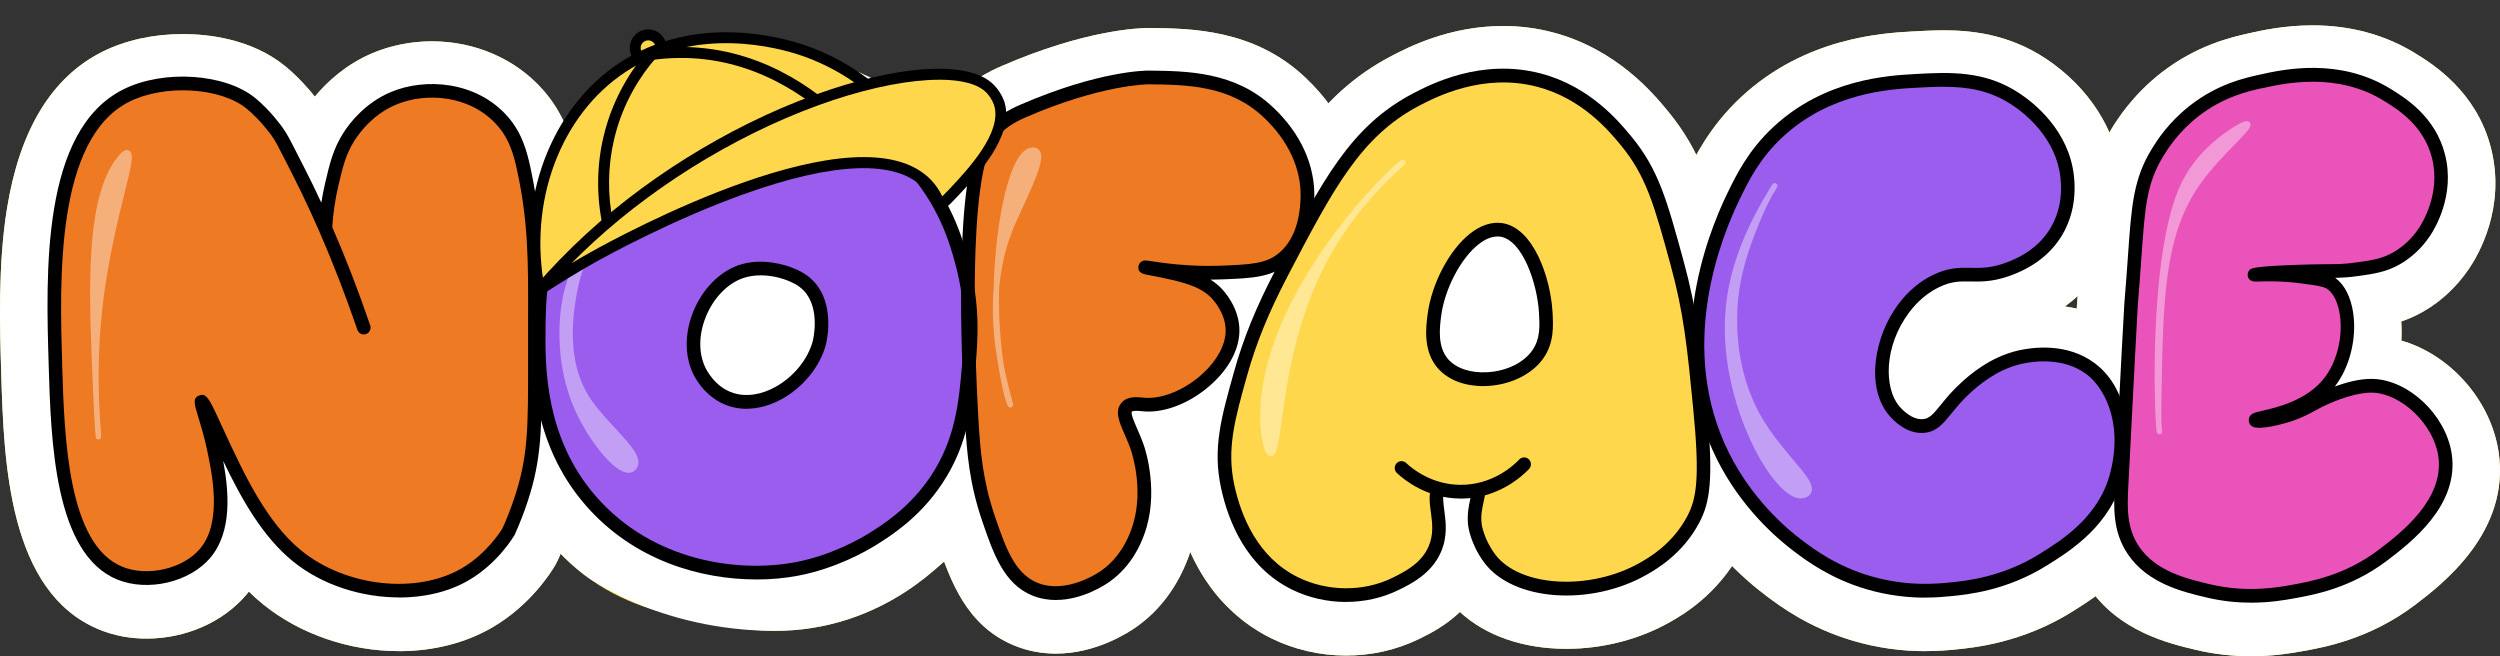 <svg width="160" height="42" viewBox="0 0 160 42" fill="none" xmlns="http://www.w3.org/2000/svg">
<rect x="0" y="0" width="160" height="42" fill="#333333" stroke="none"/>
<g clip-path="url(#clip0_1229_2999)">
<path d="M25.533 41.671C22.367 41.671 19.211 40.585 16.868 38.699C16.539 38.436 16.227 38.155 15.929 37.86C15.877 37.926 15.823 37.992 15.768 38.058C14.274 39.819 11.886 40.87 9.374 40.87C8.309 40.87 7.298 40.676 6.366 40.298C0.507 37.905 0.25 29.491 0.079 23.923V23.871C-0.014 20.958 -0.137 16.971 0.449 13.341C1.261 8.311 3.31 4.941 6.537 3.321C8.024 2.576 9.813 2.181 11.708 2.181C13.215 2.181 16.073 2.448 18.262 4.244C19.071 4.906 19.739 5.672 20.15 6.185C20.924 5.246 22.127 4.129 23.823 3.408C24.998 2.909 26.317 2.645 27.64 2.645C30.412 2.645 32.995 3.772 34.736 5.735C36.103 7.277 36.6 8.928 36.932 10.477C37.734 14.215 37.723 16.995 37.713 20.844V21.908C37.713 22.46 37.713 22.976 37.713 23.462C37.717 27.938 37.72 30.184 36.648 33.426C36.38 34.241 36.065 35.045 35.712 35.825C35.664 35.933 35.613 36.033 35.554 36.137C35.315 36.553 33.989 38.71 31.508 40.156C29.798 41.151 27.732 41.674 25.536 41.674L25.533 41.671Z" fill="#FFD74D"/>
<path d="M49.592 40.374C47.608 40.374 45.905 40.003 44.661 39.729C42.325 39.219 39.906 38.689 37.432 36.82C32.406 33.017 31.529 26.884 31.155 24.266C30.854 22.161 30.295 18.24 32.125 13.82C32.988 11.736 34.701 8.758 37.953 6.417C40.834 4.344 44.295 3.249 47.961 3.249C48.047 3.249 48.129 3.249 48.197 3.249C53.08 3.294 56.51 5.159 58.528 6.716C60.916 8.557 62.735 10.994 63.934 13.958C64.952 16.472 65.075 18.465 65.26 21.482C65.493 25.282 65.651 27.792 64.342 30.749C63.054 33.665 61.015 35.43 60.035 36.276C59.213 36.99 57.284 38.658 54.258 39.642C52.761 40.128 51.192 40.374 49.592 40.374Z" fill="#FFD74D"/>
<path d="M67.576 41.83C66.648 41.83 65.75 41.657 64.914 41.313C61.827 40.044 60.816 37.111 60.004 34.754C59.021 31.9 58.867 29.609 58.743 27.771V27.716C58.648 26.357 57.887 14.295 59.415 9.274C59.665 8.449 60.032 7.693 60.505 7.024C61.765 5.242 63.478 4.5 64.123 4.219C69.454 1.91 72.884 1.792 73.517 1.792C73.531 1.792 73.552 1.792 73.562 1.792C76.234 1.82 80.274 1.865 83.55 4.972L83.57 4.993C85.965 7.253 87.236 10.134 87.151 13.105C87.048 16.628 85.568 18.583 84.341 19.603C83.68 20.151 83.008 20.515 82.313 20.761C82.347 21.045 82.361 21.343 82.354 21.652C82.275 25.06 79.486 27.965 76.433 29.175C76.762 30.718 76.995 33.194 76.032 35.731C75.333 37.572 74.234 39.042 72.767 40.093C72.198 40.502 70.143 41.83 67.576 41.83Z" fill="#FFD74D"/>
<path d="M86.147 41.955C84.478 41.955 82.82 41.57 81.35 40.846C79.154 39.76 76.296 37.392 75.18 32.254C74.463 28.96 75.204 26.325 76.06 23.271C76.708 20.958 77.623 18.715 78.935 16.202C81.994 10.346 84.204 6.116 89.052 3.585C90.06 3.058 92.732 1.664 96.2 1.664C97.276 1.664 98.341 1.799 99.369 2.07C103.46 3.141 105.831 6.008 106.725 7.09C108.901 9.722 109.572 12.173 110.683 16.229C111.625 19.665 111.861 22.064 112.252 26.041C112.742 31.013 112.546 33.173 111.416 35.288C109.932 38.065 107.661 39.365 106.914 39.791C104.957 40.911 102.593 41.525 100.256 41.525C97.485 41.525 95.069 40.679 93.435 39.167C92.482 40.076 91.448 40.585 90.824 40.891C89.402 41.587 87.788 41.955 86.154 41.955H86.147Z" fill="#FFD74D"/>
<path d="M123.212 41.674C121.64 41.674 120.084 41.449 118.59 41.008C115.774 40.176 113.944 38.81 113.064 38.151C111.638 37.087 108.979 34.757 107.16 31.113C103.066 22.907 106.269 14.544 107.835 11.334C108.466 10.041 109.418 8.085 111.443 6.203C115.541 2.392 120.516 2.118 122.386 2.014C123.027 1.98 123.692 1.942 124.391 1.942C126.032 1.942 128.495 2.132 130.949 3.765C133.69 5.592 135.444 8.335 135.763 11.285C136.044 13.879 135.286 15.803 134.601 16.961C134.121 17.769 133.354 18.75 132.151 19.61C133.546 19.811 134.82 20.324 135.889 21.132C139.35 23.735 139.655 28.357 138.863 31.523C137.764 35.926 134.296 38.096 132.631 39.14C129.424 41.147 126.32 41.452 125.151 41.567C124.596 41.622 123.98 41.671 123.212 41.671V41.674Z" fill="#FFD74D"/>
<path d="M144.061 42C142.872 42 141.683 41.861 140.535 41.591C138.798 41.178 135.567 40.416 133.638 37.51C132.103 35.201 132.223 32.861 132.312 31.151V31.079C132.775 22.206 132.895 19.87 132.926 19.513C133.022 18.413 133.087 17.45 133.148 16.597C133.392 13.112 133.553 10.807 135.163 8.207C135.485 7.683 136.472 6.095 138.325 4.653C140.614 2.874 142.841 2.378 143.91 2.136C144.712 1.955 146.199 1.623 148.001 1.623C150.451 1.623 152.678 2.233 154.621 3.439C155.68 4.095 158.493 5.842 159.418 9.458C160.401 13.293 158.592 16.351 158.016 17.197C157.228 18.355 156.241 19.277 155.094 19.936C154.604 20.216 154.134 20.421 153.679 20.573C153.709 20.979 153.709 21.388 153.685 21.797C156.779 22.685 159.407 25.58 159.911 28.933C160.678 34.06 156.255 37.423 154.59 38.692C151.674 40.908 148.728 41.431 147.309 41.684C146.686 41.795 145.524 42 144.058 42H144.061Z" fill="#FFD74D"/>
<path d="M25.533 41.671C22.367 41.671 19.211 40.585 16.868 38.699C16.539 38.436 16.227 38.155 15.929 37.86C15.877 37.926 15.823 37.992 15.768 38.058C14.274 39.819 11.886 40.87 9.374 40.87C8.309 40.87 7.298 40.676 6.366 40.298C0.507 37.905 0.25 29.491 0.079 23.923V23.871C-0.014 20.958 -0.137 16.971 0.449 13.341C1.261 8.311 3.31 4.941 6.537 3.321C8.024 2.576 9.813 2.181 11.708 2.181C13.215 2.181 16.073 2.448 18.262 4.244C19.071 4.906 19.739 5.672 20.15 6.185C20.924 5.246 22.127 4.129 23.823 3.408C24.998 2.909 26.317 2.645 27.64 2.645C30.412 2.645 32.995 3.772 34.736 5.735C36.103 7.277 36.6 8.928 36.932 10.477C37.734 14.215 37.723 16.995 37.713 20.844V21.908C37.713 22.46 37.713 22.976 37.713 23.462C37.717 27.938 37.72 30.184 36.648 33.426C36.38 34.241 36.065 35.045 35.712 35.825C35.664 35.933 35.613 36.033 35.554 36.137C35.315 36.553 33.989 38.71 31.508 40.156C29.798 41.151 27.732 41.674 25.536 41.674L25.533 41.671Z" fill="white"/>
<path d="M49.592 40.374C42.075 40.374 37.432 36.82 37.432 36.82C32.464 33.017 31.542 26.977 31.155 24.266C30.854 22.161 30.295 18.24 32.125 13.82C32.988 11.736 34.701 8.758 37.953 6.417C40.834 4.344 44.295 3.249 47.961 3.249C48.047 3.249 48.129 3.249 48.197 3.249C53.08 3.294 56.51 5.159 58.528 6.716C60.916 8.557 62.735 10.994 63.934 13.958C64.952 16.472 65.075 18.465 65.26 21.482C65.493 25.282 65.651 27.792 64.342 30.749C63.054 33.665 61.015 35.43 60.035 36.276C59.213 36.99 57.284 38.658 54.258 39.642C52.761 40.128 51.192 40.374 49.592 40.374Z" fill="white"/>
<path d="M67.576 41.83C66.648 41.83 65.75 41.657 64.914 41.313C61.827 40.044 60.816 37.111 60.004 34.754C59.021 31.9 58.867 29.609 58.743 27.771V27.716C58.648 26.357 57.887 14.295 59.415 9.274C59.665 8.449 60.032 7.693 60.505 7.024C61.765 5.242 63.478 4.5 64.123 4.219C69.454 1.91 72.884 1.792 73.517 1.792C73.531 1.792 73.552 1.792 73.562 1.792C76.234 1.82 80.274 1.865 83.55 4.972L83.57 4.993C85.965 7.253 87.236 10.134 87.151 13.105C87.048 16.628 85.568 18.583 84.341 19.603C83.68 20.151 83.008 20.515 82.313 20.761C82.347 21.045 82.361 21.343 82.354 21.652C82.275 25.06 79.486 27.965 76.433 29.175C76.762 30.718 76.995 33.194 76.032 35.731C75.333 37.572 74.234 39.042 72.767 40.093C72.198 40.502 70.143 41.83 67.576 41.83Z" fill="white"/>
<path d="M86.147 41.955C84.478 41.955 82.82 41.57 81.35 40.846C79.154 39.76 76.296 37.392 75.18 32.254C74.463 28.96 75.204 26.325 76.06 23.271C76.708 20.958 77.623 18.715 78.935 16.202C81.994 10.346 84.204 6.116 89.052 3.585C90.06 3.058 92.732 1.664 96.2 1.664C97.276 1.664 98.341 1.799 99.369 2.07C103.46 3.141 105.831 6.008 106.725 7.09C108.901 9.722 109.572 12.173 110.683 16.229C111.625 19.665 111.861 22.064 112.252 26.041C112.742 31.013 112.546 33.173 111.416 35.288C109.932 38.065 107.661 39.365 106.914 39.791C104.957 40.911 102.593 41.525 100.256 41.525C97.485 41.525 95.069 40.679 93.435 39.167C92.482 40.076 91.448 40.585 90.824 40.891C89.402 41.587 87.788 41.955 86.154 41.955H86.147Z" fill="white"/>
<path d="M123.212 41.674C121.64 41.674 120.084 41.449 118.59 41.008C115.774 40.176 113.944 38.81 113.064 38.151C111.638 37.087 108.979 34.757 107.16 31.113C103.066 22.907 106.269 14.544 107.835 11.334C108.466 10.041 109.418 8.085 111.443 6.203C115.541 2.392 120.516 2.118 122.386 2.014C123.027 1.98 123.692 1.942 124.391 1.942C126.032 1.942 128.495 2.132 130.949 3.765C133.69 5.592 135.444 8.335 135.763 11.285C136.044 13.879 135.286 15.803 134.601 16.961C134.121 17.769 133.354 18.75 132.151 19.61C133.546 19.811 134.82 20.324 135.889 21.132C139.35 23.735 139.655 28.357 138.863 31.523C137.764 35.926 134.296 38.096 132.631 39.14C129.424 41.147 126.32 41.452 125.151 41.567C124.596 41.622 123.98 41.671 123.212 41.671V41.674Z" fill="white"/>
<path d="M144.061 42C142.872 42 141.683 41.861 140.535 41.591C138.798 41.178 135.567 40.416 133.638 37.51C132.103 35.201 132.223 32.861 132.312 31.151V31.079C132.775 22.206 132.895 19.87 132.926 19.513C133.022 18.413 133.087 17.45 133.148 16.597C133.392 13.112 133.553 10.807 135.163 8.207C135.485 7.683 136.472 6.095 138.325 4.653C140.614 2.874 142.841 2.378 143.91 2.136C144.712 1.955 146.199 1.623 148.001 1.623C150.451 1.623 152.678 2.233 154.621 3.439C155.68 4.095 158.493 5.842 159.418 9.458C160.401 13.293 158.592 16.351 158.016 17.197C157.228 18.355 156.241 19.277 155.094 19.936C154.604 20.216 154.134 20.421 153.679 20.573C153.709 20.979 153.709 21.388 153.685 21.797C156.779 22.685 159.407 25.58 159.911 28.933C160.678 34.06 156.255 37.423 154.59 38.692C151.674 40.908 148.728 41.431 147.309 41.684C146.686 41.795 145.524 42 144.058 42H144.061Z" fill="white"/>
<path d="M23.285 20.972C22.154 17.668 21.058 15.092 20.242 13.32C19.831 12.43 19.454 11.656 19.105 10.977C18.252 9.309 18.07 8.903 17.734 8.432C17.734 8.432 16.994 7.388 16.069 6.629C14.24 5.128 10.454 4.934 8.076 6.123C3.077 8.63 3.371 17.744 3.546 23.465C3.69 28.118 3.906 35.153 7.665 36.688C9.474 37.427 11.934 36.824 13.123 35.419C14.726 33.526 13.996 30.191 13.616 28.447C13.308 27.04 12.8 25.771 12.9 25.729C13.006 25.688 13.654 27.14 13.952 27.785C15.216 30.514 16.706 33.728 19.029 35.603C21.973 37.978 26.687 38.547 29.767 36.758C31.57 35.711 32.543 34.019 32.543 34.019C32.752 33.551 33.05 32.847 33.341 31.966C34.335 28.96 34.218 27.009 34.225 21.558C34.232 17.155 34.311 14.551 33.526 10.88C33.279 9.725 32.981 8.688 32.138 7.739C30.374 5.748 27.366 5.367 25.156 6.307C23.569 6.979 22.665 8.22 22.322 8.758C21.709 9.718 21.493 10.647 21.219 11.833C20.955 12.963 20.856 13.934 20.818 14.628" fill="#EE7A23"/>
<path d="M72.099 26.072C71.722 26.53 72.366 27.421 72.791 28.652C72.884 28.922 73.757 31.575 72.791 34.116C72.599 34.622 72.085 35.919 70.759 36.869C70.574 37.004 68.327 38.564 66.223 37.701C64.623 37.042 64.013 35.354 63.287 33.242C62.447 30.808 62.324 28.86 62.207 27.123C62.207 27.123 61.354 14.496 62.735 9.957C62.93 9.319 63.201 8.9 63.331 8.72C63.972 7.811 64.842 7.381 65.49 7.101C70.513 4.927 73.524 4.958 73.524 4.958C75.984 4.986 78.883 5.017 81.172 7.187C81.538 7.534 83.766 9.569 83.676 12.651C83.659 13.261 83.601 15.314 82.135 16.534C81.199 17.314 80.147 17.37 78.116 17.446C75.477 17.547 73.302 17.072 73.295 17.11C73.295 17.127 73.781 17.2 74.282 17.304C75.69 17.602 76.961 17.869 77.824 18.736C77.934 18.847 78.91 19.859 78.88 21.218C78.825 23.625 75.625 26.065 73.264 25.895C72.887 25.868 72.353 25.764 72.099 26.069V26.072Z" fill="#EE7A23"/>
<path d="M108.787 26.038C108.404 22.134 108.188 19.963 107.328 16.819C106.272 12.967 105.745 11.043 104.056 8.997C103.278 8.057 101.507 5.915 98.495 5.124C94.846 4.167 91.711 5.804 90.645 6.362C86.767 8.387 84.968 11.83 82.008 17.498C80.637 20.123 79.904 22.106 79.404 23.885C78.592 26.78 78.047 28.721 78.575 31.148C78.777 32.077 79.568 35.704 82.874 37.333C84.899 38.332 87.356 38.328 89.302 37.371C90.087 36.987 91.286 36.397 91.827 35.135C92.506 33.551 91.615 32.143 92.053 31.266C92.471 31.38 92.934 31.46 93.445 31.464C93.862 31.467 94.25 31.422 94.609 31.346C94.654 31.845 94.27 32.525 94.39 33.578C94.39 33.578 94.513 34.629 95.336 35.735C97.032 38.009 101.811 38.308 105.197 36.373C105.82 36.016 107.365 35.108 108.352 33.26C108.989 32.067 109.25 30.753 108.787 26.034V26.038ZM98.437 22.744C97.183 24.581 93.722 24.945 92.348 23.372C91.519 22.422 91.697 21.042 91.793 20.275C92.129 17.658 94.157 14.544 96.059 14.808C97.834 15.054 98.814 18.147 98.923 20.095C98.971 20.92 99.022 21.884 98.433 22.747L98.437 22.744Z" fill="#FFD74D"/>
<path d="M135.495 30.312C135.961 28.444 135.965 25.219 133.816 23.604C131.99 22.231 129.619 22.779 129.253 22.862C127.546 23.257 126.299 24.377 125.85 24.779C124.387 26.093 124.124 27.185 123.096 27.262C122.126 27.331 121.355 26.433 121.245 26.305C119.851 24.675 120.433 21.6 121.848 19.728C122.092 19.402 122.756 18.545 123.915 17.984C125.621 17.159 126.392 17.945 128.348 17.287C128.848 17.117 130.599 16.527 131.62 14.804C132.504 13.313 132.36 11.788 132.309 11.32C131.983 8.321 129.462 6.636 129.037 6.355C126.912 4.937 124.74 5.058 122.578 5.18C120.917 5.273 116.976 5.492 113.797 8.446C112.282 9.853 111.556 11.306 110.956 12.54C110.367 13.75 106.512 21.655 110.268 29.182C111.871 32.4 114.256 34.32 115.133 34.976C115.952 35.586 117.387 36.64 119.567 37.285C121.934 37.985 123.873 37.812 124.819 37.722C125.981 37.607 128.338 37.351 130.805 35.804C132.257 34.896 134.742 33.339 135.499 30.316L135.495 30.312Z" fill="#9A5DEE"/>
<path d="M144.661 5.218C143.701 5.433 142.084 5.814 140.44 7.09C139.11 8.123 138.394 9.254 138.106 9.722C136.654 12.069 136.856 14.045 136.386 19.468C136.359 19.78 136.167 23.517 135.783 30.982C135.711 32.41 135.633 33.863 136.523 35.201C137.688 36.959 139.823 37.462 141.327 37.819C143.722 38.387 145.668 38.058 146.71 37.871C148.039 37.635 150.3 37.205 152.504 35.531C153.908 34.463 156.934 32.164 156.475 29.11C156.125 26.78 153.857 24.755 151.849 24.686C150.516 24.64 148.82 25.445 148.457 25.625C147.827 25.934 147.436 26.221 146.579 26.516C145.449 26.904 144.376 27.012 144.346 26.894C144.294 26.693 147.443 26.582 149.088 24.464C150.616 22.491 150.564 19.135 149.204 18.147C148.879 17.911 148.368 17.841 147.344 17.706C145.589 17.471 144.277 17.609 144.277 17.581C144.277 17.557 145.346 17.443 147.152 17.38C149.255 17.308 149.612 17.401 150.814 17.235C151.9 17.086 152.586 16.982 153.381 16.527C154.398 15.945 154.953 15.151 155.155 14.849C155.323 14.607 156.701 12.516 156.053 9.989C155.478 7.745 153.686 6.633 152.805 6.085C149.619 4.108 146.107 4.896 144.661 5.218Z" fill="#EA53BA"/>
<path d="M62.005 23.337C62.142 21.735 62.307 19.53 61.567 16.798C61.193 15.425 60.453 12.811 58.181 10.429C55.183 7.288 51.569 6.639 50.431 6.452C49.321 6.268 45.775 5.741 41.951 7.686C38.919 9.233 37.243 11.552 36.486 12.804C34.557 15.997 34.496 19.055 34.478 21.177C34.458 23.683 34.496 28.253 37.812 32.053C41.451 36.224 47.053 37.16 50.996 36.408C53.518 35.926 55.468 34.736 55.927 34.449C56.842 33.873 58.551 32.774 59.922 30.725C61.594 28.229 61.803 25.753 62.005 23.337ZM52.439 21.926C51.829 24.273 49.057 26.298 46.799 25.57C45.432 25.129 44.822 23.867 44.737 23.687C43.678 21.413 45.144 18.171 47.406 17.384C48.831 16.888 50.328 17.453 50.476 17.512C50.832 17.651 51.325 17.845 51.757 18.299C53.008 19.617 52.47 21.815 52.439 21.926Z" fill="#9A5DEE"/>
<path d="M25.532 38.235C23.137 38.235 20.626 37.444 18.765 35.94C16.788 34.345 15.435 31.893 14.284 29.498C14.64 31.405 14.887 34.015 13.458 35.7C12.132 37.264 9.463 37.888 7.507 37.091C3.484 35.447 3.265 28.243 3.118 23.472V23.42C2.933 17.419 2.652 8.349 7.887 5.724C10.46 4.434 14.414 4.694 16.346 6.282C17.306 7.069 18.06 8.127 18.09 8.172C18.382 8.581 18.553 8.924 19.07 9.94C19.19 10.176 19.331 10.453 19.495 10.772C19.862 11.486 20.211 12.207 20.564 12.974C20.629 12.554 20.708 12.138 20.808 11.726C21.092 10.505 21.318 9.538 21.969 8.515C22.401 7.836 23.374 6.591 25.001 5.897C27.204 4.961 30.48 5.19 32.474 7.44C33.413 8.501 33.724 9.673 33.961 10.783C34.691 14.194 34.684 16.697 34.674 20.487V21.555C34.674 22.109 34.674 22.626 34.674 23.115C34.677 27.386 34.681 29.335 33.766 32.105C33.533 32.816 33.255 33.523 32.95 34.203C32.943 34.216 32.937 34.23 32.93 34.241C32.889 34.313 31.878 36.044 29.993 37.139C28.715 37.885 27.149 38.242 25.536 38.242L25.532 38.235ZM12.941 25.271C13.283 25.271 13.513 25.771 14.212 27.296L14.349 27.594C15.62 30.337 17.063 33.443 19.303 35.253C22.161 37.559 26.663 38.051 29.555 36.37C31.145 35.444 32.059 33.981 32.162 33.807C32.453 33.162 32.714 32.493 32.933 31.821C33.803 29.189 33.8 27.411 33.797 23.111C33.797 22.623 33.797 22.106 33.797 21.551V20.483C33.81 16.749 33.817 14.284 33.108 10.966C32.885 9.93 32.621 8.924 31.823 8.023C30.099 6.078 27.256 5.887 25.334 6.702C23.922 7.302 23.076 8.39 22.695 8.983C22.123 9.881 21.924 10.738 21.647 11.92C21.448 12.776 21.318 13.657 21.263 14.534C22.134 16.531 22.949 18.642 23.692 20.823C23.771 21.052 23.651 21.302 23.425 21.381C23.199 21.461 22.952 21.34 22.873 21.111C22.123 18.92 21.304 16.801 20.431 14.801L20.424 14.784C20.235 14.35 20.043 13.924 19.848 13.501C19.475 12.689 19.105 11.927 18.721 11.171C18.556 10.848 18.416 10.575 18.296 10.335C17.803 9.365 17.638 9.035 17.385 8.678C17.378 8.668 16.665 7.673 15.798 6.962C14.126 5.589 10.539 5.374 8.271 6.511C3.536 8.886 3.817 17.966 3.981 23.392V23.444C4.122 27.986 4.334 34.847 7.829 36.272C9.439 36.931 11.714 36.404 12.797 35.125C14.26 33.398 13.568 30.233 13.194 28.534C13.04 27.83 12.831 27.151 12.68 26.658C12.434 25.85 12.317 25.479 12.745 25.313C12.817 25.285 12.879 25.268 12.941 25.268V25.271Z" fill="black"/>
<g opacity="0.4">
<path d="M6.301 27.955C6.335 27.955 6.003 25.199 6.201 21.773C6.588 15.089 8.744 10.027 8.158 9.788C8.031 9.736 7.832 9.957 7.75 10.051C5.732 12.388 5.852 18.005 6.027 22.553C6.129 25.195 6.263 27.958 6.297 27.955H6.301Z" fill="white"/>
<path d="M6.301 28.132C6.256 28.132 6.215 28.114 6.181 28.083C6.164 28.069 6.15 28.052 6.129 27.934C6.129 27.934 6.129 27.924 6.129 27.92C6.078 27.581 6.006 26.464 5.855 22.56C5.656 17.436 5.629 12.239 7.62 9.937C7.788 9.742 8.007 9.534 8.226 9.625C8.61 9.784 8.432 10.498 7.959 12.409C7.418 14.596 6.602 17.901 6.376 21.784C6.222 24.46 6.39 26.724 6.455 27.577C6.475 27.866 6.467 28.031 6.431 28.073C6.4 28.108 6.355 28.128 6.307 28.132H6.301ZM8.082 9.975C8.045 9.999 7.979 10.051 7.88 10.169C6.256 12.048 6.044 16.205 6.133 20.386C6.448 17.072 7.14 14.264 7.62 12.325C7.884 11.258 8.134 10.245 8.082 9.975Z" fill="white"/>
</g>
<g opacity="0.4">
<path d="M40.632 29.827C41.084 28.967 38.693 27.289 37.541 25.448C36.736 24.162 36.027 21.992 36.86 18.209C36.86 18.209 37.463 15.144 40.012 11.986C40.012 11.986 40.282 11.649 40.317 11.674C40.406 11.739 37.212 14.759 36.236 18.837C36.157 19.173 35.397 22.55 36.918 26.076C37.727 27.951 39.546 30.365 40.378 30.056C40.539 29.997 40.618 29.851 40.635 29.824L40.632 29.827Z" fill="white"/>
<path d="M40.231 30.261C39.2 30.261 37.511 27.896 36.757 26.149C35.225 22.598 35.975 19.176 36.065 18.798C36.699 16.153 38.22 13.983 39.237 12.714C39.436 12.436 39.645 12.155 39.875 11.875C40.114 11.576 40.258 11.414 40.416 11.535C40.454 11.563 40.481 11.611 40.488 11.66C40.498 11.76 40.467 11.798 40.166 12.149C39.998 12.346 39.772 12.61 39.511 12.932C37.545 15.709 37.034 18.216 37.027 18.244C36.373 21.222 36.592 23.611 37.685 25.355C38.138 26.076 38.799 26.79 39.381 27.418C40.347 28.461 41.111 29.283 40.783 29.91C40.745 29.98 40.639 30.15 40.433 30.226C40.368 30.25 40.3 30.261 40.227 30.261H40.231ZM37.038 16.975C36.784 17.575 36.565 18.212 36.404 18.882C36.315 19.249 35.588 22.564 37.075 26.01C37.915 27.951 39.508 29.914 40.21 29.914C40.248 29.914 40.286 29.907 40.317 29.896C40.416 29.858 40.471 29.765 40.478 29.744C40.69 29.338 39.933 28.523 39.131 27.657C38.538 27.015 37.863 26.291 37.394 25.542C36.25 23.718 36.013 21.236 36.688 18.171C36.688 18.16 36.784 17.706 37.034 16.975H37.038Z" fill="white"/>
</g>
<path d="M48.396 37.084C44.846 37.084 40.563 35.874 37.487 32.344C33.988 28.333 34.026 23.496 34.043 21.173C34.06 19.215 34.084 15.938 36.116 12.575C37.075 10.987 38.83 8.782 41.756 7.295C44.428 5.932 47.371 5.506 50.503 6.019C53.71 6.546 56.4 7.926 58.496 10.124C60.888 12.63 61.632 15.366 61.988 16.683C62.766 19.547 62.57 21.853 62.44 23.378L62.008 23.34L62.44 23.378C62.231 25.84 62.015 28.385 60.282 30.975C58.832 33.142 57.023 34.279 56.156 34.827C55.437 35.281 53.501 36.383 51.079 36.844C50.263 37.001 49.359 37.087 48.396 37.087V37.084ZM47.985 6.688C45.922 6.688 43.966 7.153 42.143 8.082C39.402 9.479 37.754 11.545 36.856 13.036C34.951 16.191 34.927 19.194 34.913 21.184C34.896 23.399 34.859 28.007 38.138 31.765C41.807 35.974 47.317 36.664 50.918 35.978C53.196 35.544 55.019 34.504 55.697 34.078C56.513 33.565 58.216 32.493 59.562 30.482C61.169 28.08 61.375 25.653 61.573 23.302C61.697 21.839 61.885 19.631 61.148 16.916C60.809 15.671 60.107 13.081 57.87 10.734C55.906 8.675 53.381 7.381 50.363 6.886C49.557 6.754 48.766 6.688 47.988 6.688H47.985ZM47.779 26.163C47.395 26.163 47.022 26.107 46.666 25.993C45.206 25.521 44.517 24.256 44.343 23.881C43.801 22.72 43.818 21.26 44.394 19.884C44.977 18.483 46.049 17.398 47.262 16.975C48.821 16.43 50.448 17.037 50.63 17.107C51.003 17.252 51.569 17.474 52.069 17.997C53.498 19.499 52.884 21.936 52.86 22.04C52.501 23.43 51.425 24.769 50.054 25.528C49.304 25.948 48.523 26.159 47.779 26.159V26.163ZM48.673 17.623C48.314 17.623 47.926 17.672 47.546 17.803C46.563 18.147 45.686 19.048 45.196 20.22C44.716 21.367 44.692 22.564 45.131 23.5C45.23 23.711 45.775 24.779 46.929 25.15C47.745 25.414 48.708 25.275 49.636 24.758C50.804 24.11 51.716 22.98 52.021 21.815C52.028 21.784 52.535 19.752 51.445 18.604C51.082 18.223 50.661 18.056 50.321 17.921C50.215 17.88 49.52 17.62 48.677 17.62L48.673 17.623Z" fill="black"/>
<path d="M67.576 38.401C67.083 38.401 66.569 38.318 66.058 38.11C64.246 37.364 63.578 35.433 62.875 33.388C62.026 30.926 61.892 28.95 61.776 27.206V27.151C61.738 26.631 60.929 14.392 62.317 9.826C62.468 9.326 62.697 8.855 62.975 8.46C63.65 7.506 64.537 7.031 65.318 6.695C70.369 4.507 73.401 4.514 73.531 4.518C75.995 4.545 79.058 4.58 81.47 6.865L81.497 6.889C83.245 8.539 84.173 10.588 84.115 12.662C84.06 14.562 83.488 15.976 82.412 16.871C81.343 17.762 80.133 17.807 78.133 17.883C77.91 17.89 77.691 17.897 77.475 17.897C77.711 18.046 77.93 18.219 78.136 18.424C78.342 18.628 79.356 19.728 79.322 21.225C79.294 22.356 78.677 23.538 77.578 24.55C76.279 25.746 74.617 26.429 73.24 26.332C73.182 26.329 73.123 26.322 73.062 26.315C72.883 26.298 72.51 26.263 72.438 26.35C72.349 26.457 72.616 27.067 72.777 27.435C72.914 27.75 73.072 28.111 73.209 28.506C73.315 28.815 74.216 31.606 73.206 34.272C73.028 34.743 72.479 36.182 71.02 37.226C70.814 37.375 69.32 38.398 67.587 38.398L67.576 38.401ZM73.517 5.395C73.435 5.395 70.475 5.416 65.657 7.503C64.955 7.808 64.229 8.196 63.681 8.973C63.458 9.292 63.273 9.677 63.146 10.086C61.806 14.496 62.629 26.967 62.636 27.092V27.147C62.752 28.835 62.882 30.746 63.691 33.097C64.356 35.028 64.931 36.695 66.38 37.292C68.285 38.075 70.413 36.574 70.502 36.508C71.746 35.617 72.222 34.365 72.38 33.956C73.281 31.581 72.469 29.071 72.376 28.794C72.253 28.433 72.102 28.09 71.972 27.792C71.626 27.002 71.328 26.315 71.763 25.791C72.126 25.348 72.733 25.407 73.134 25.445C73.189 25.452 73.243 25.455 73.291 25.459C74.422 25.538 75.871 24.928 76.981 23.905C77.889 23.07 78.42 22.085 78.441 21.208C78.468 20.043 77.608 19.149 77.512 19.048C76.738 18.271 75.556 18.022 74.189 17.734C73.956 17.686 73.726 17.644 73.552 17.613C73.182 17.547 72.801 17.477 72.86 17.047C72.877 16.93 72.938 16.826 73.031 16.756C73.185 16.642 73.284 16.656 73.648 16.711C74.309 16.812 76.07 17.082 78.091 17.006C80.116 16.93 81.045 16.867 81.853 16.195C82.724 15.47 83.19 14.274 83.238 12.637C83.289 10.821 82.46 9.007 80.898 7.53L80.87 7.506C78.705 5.454 75.947 5.422 73.514 5.395H73.517Z" fill="black"/>
<g opacity="0.4">
<path d="M66.031 9.618C66.083 9.611 66.22 9.597 66.326 9.68C66.926 10.148 65.346 12.901 64.64 14.666C62.471 20.109 64.788 25.889 64.661 25.906C64.582 25.916 63.904 23.611 63.78 20.289C63.599 15.439 64.647 9.774 66.031 9.618Z" fill="white"/>
<path d="M64.664 26.083C64.623 26.083 64.578 26.065 64.544 26.041C64.424 25.941 64.133 24.935 63.904 23.441C63.568 21.676 63.465 20.012 63.595 18.459C63.636 16.625 63.831 14.738 64.15 13.158C64.479 11.521 65.072 9.548 66.014 9.444C66.079 9.437 66.274 9.416 66.436 9.541C66.946 9.94 66.425 11.171 65.51 13.147C65.247 13.719 64.996 14.257 64.805 14.735C64.339 15.903 64.051 17.165 63.941 18.511C63.931 19.104 63.934 19.696 63.955 20.286C63.999 21.461 64.112 22.498 64.239 23.351C64.366 24.03 64.531 24.727 64.729 25.438C64.849 25.871 64.863 25.916 64.808 26.003C64.781 26.044 64.733 26.076 64.685 26.083C64.678 26.083 64.671 26.083 64.661 26.083H64.664ZM66.11 9.791C66.086 9.791 66.065 9.791 66.052 9.794C65.229 9.888 64.462 12.443 64.123 15.636C64.229 15.283 64.349 14.94 64.483 14.603C64.674 14.118 64.928 13.573 65.195 12.998C65.733 11.833 66.549 10.075 66.223 9.822C66.192 9.798 66.148 9.794 66.11 9.794V9.791Z" fill="white"/>
</g>
<path d="M93.499 31.907C93.479 31.907 93.458 31.907 93.437 31.907C91.347 31.887 89.919 30.756 89.401 30.274C89.227 30.108 89.213 29.831 89.377 29.654C89.542 29.477 89.816 29.463 89.991 29.63C90.433 30.046 91.659 31.009 93.448 31.03C95.507 31.051 96.867 29.796 97.234 29.408C97.402 29.234 97.676 29.227 97.847 29.397C98.018 29.567 98.025 29.845 97.857 30.018C97.433 30.465 95.874 31.911 93.499 31.911V31.907Z" fill="black"/>
<path d="M86.15 38.526C84.958 38.526 83.758 38.259 82.683 37.732C79.794 36.307 78.622 33.419 78.15 31.245C77.598 28.707 78.15 26.741 78.986 23.767C79.582 21.638 80.397 19.641 81.624 17.294C84.632 11.535 86.448 8.061 90.447 5.974C91.522 5.412 94.794 3.703 98.604 4.701C101.753 5.526 103.6 7.763 104.391 8.716C106.146 10.835 106.68 12.797 107.749 16.704C108.619 19.887 108.835 22.057 109.222 26C109.688 30.718 109.435 32.171 108.739 33.478C107.674 35.475 105.974 36.446 105.416 36.765C101.798 38.835 96.83 38.474 94.993 36.009C94.109 34.823 93.969 33.689 93.962 33.641C93.88 32.93 94.003 32.365 94.096 31.949C94.14 31.741 94.181 31.564 94.181 31.436C94.181 31.193 94.376 30.995 94.616 30.995C94.856 30.995 95.051 31.193 95.051 31.436C95.051 31.665 95 31.897 94.945 32.143C94.859 32.535 94.76 32.975 94.825 33.537C94.825 33.544 94.952 34.49 95.689 35.478C97.258 37.583 101.777 37.836 104.988 35.998C105.546 35.679 107.026 34.834 107.975 33.058C108.589 31.911 108.801 30.576 108.359 26.086C107.975 22.193 107.766 20.05 106.913 16.94C105.878 13.154 105.358 11.254 103.723 9.281C102.987 8.39 101.263 6.307 98.385 5.554C94.897 4.639 91.848 6.234 90.844 6.757C87.085 8.72 85.317 12.104 82.391 17.706C81.196 19.998 80.401 21.94 79.822 24.006C79.023 26.852 78.496 28.735 78.999 31.055C79.431 33.038 80.486 35.669 83.066 36.941C84.951 37.871 87.27 37.888 89.117 36.98C89.85 36.619 90.957 36.078 91.433 34.965C91.766 34.192 91.666 33.471 91.574 32.771C91.498 32.195 91.423 31.651 91.625 31.165C91.718 30.94 91.971 30.836 92.194 30.93C92.417 31.023 92.519 31.28 92.427 31.505C92.317 31.772 92.372 32.181 92.434 32.653C92.533 33.395 92.656 34.317 92.228 35.312C91.625 36.723 90.292 37.378 89.494 37.767C88.466 38.269 87.311 38.523 86.15 38.523V38.526Z" fill="black"/>
<g opacity="0.4">
<path d="M89.778 10.394C89.826 10.439 86.818 12.724 84.687 16.808C81.651 22.626 81.994 29.044 81.322 29.009C81.182 29.002 81.089 28.704 81.051 28.576C80.623 27.085 80.277 22.598 84.861 15.994C87.27 12.523 89.734 10.353 89.778 10.394Z" fill="white"/>
<path d="M81.332 29.186C81.332 29.186 81.322 29.186 81.315 29.186C81.072 29.175 80.959 28.881 80.887 28.628C80.644 27.775 79.677 23.157 84.721 15.893C87.034 12.561 89.528 10.245 89.758 10.217C89.806 10.21 89.86 10.228 89.898 10.262C89.936 10.297 89.956 10.346 89.956 10.394C89.956 10.484 89.936 10.505 89.682 10.731C87.64 12.579 86.013 14.648 84.844 16.888C82.898 20.619 82.353 24.581 82.025 26.95C81.809 28.52 81.716 29.182 81.336 29.182L81.332 29.186ZM84.378 17.027C80.133 23.614 80.993 27.736 81.219 28.527C81.264 28.676 81.302 28.756 81.326 28.797C81.445 28.572 81.565 27.723 81.678 26.901C82.001 24.575 82.532 20.719 84.378 17.027Z" fill="white"/>
</g>
<path d="M123.219 38.249C122.211 38.249 120.906 38.138 119.443 37.708C117.144 37.028 115.609 35.881 114.872 35.329C113.666 34.428 111.412 32.455 109.877 29.38C106.399 22.411 109.198 15.148 110.562 12.346C111.124 11.192 111.895 9.614 113.498 8.123C116.794 5.058 120.827 4.837 122.551 4.739C124.75 4.618 127.029 4.49 129.269 5.988C130.208 6.612 132.422 8.38 132.733 11.271C132.922 13.015 132.432 14.277 131.987 15.03C131.253 16.267 130.075 17.165 128.478 17.703C127.478 18.039 126.758 18.025 126.124 18.015C125.466 18.001 124.901 17.991 124.096 18.382C123.006 18.909 122.39 19.728 122.187 19.995C120.567 22.141 120.56 24.841 121.567 26.017C121.742 26.218 122.362 26.877 123.058 26.825C123.479 26.794 123.719 26.516 124.223 25.895C124.548 25.493 124.956 24.991 125.555 24.453C126.042 24.016 127.334 22.858 129.15 22.435C130.03 22.231 132.274 21.901 134.07 23.25C136.482 25.067 136.362 28.61 135.91 30.42C135.111 33.617 132.552 35.218 131.024 36.175C128.42 37.805 125.922 38.051 124.853 38.155C124.49 38.19 123.928 38.245 123.212 38.245L123.219 38.249ZM124.408 5.551C123.815 5.551 123.212 5.585 122.602 5.617C120.971 5.707 117.158 5.918 114.091 8.768C112.604 10.148 111.909 11.584 111.347 12.735C110.038 15.415 107.355 22.366 110.655 28.985C112.107 31.897 114.245 33.769 115.39 34.622C116.14 35.184 117.538 36.227 119.686 36.862C122.023 37.552 123.952 37.361 124.774 37.281C125.782 37.181 128.142 36.952 130.571 35.43C131.99 34.542 134.361 33.059 135.07 30.209C135.916 26.814 134.515 24.686 133.552 23.961C132.048 22.831 130.109 23.118 129.345 23.295C127.745 23.666 126.576 24.717 126.134 25.112C125.59 25.604 125.223 26.055 124.898 26.454C124.36 27.119 123.935 27.643 123.123 27.705C122.05 27.785 121.221 26.956 120.913 26.596C120.186 25.746 119.882 24.491 120.056 23.056C120.214 21.777 120.738 20.466 121.499 19.464C121.732 19.155 122.444 18.209 123.722 17.592C124.713 17.113 125.439 17.127 126.141 17.141C126.734 17.152 127.347 17.165 128.204 16.874C129.595 16.406 130.616 15.633 131.24 14.582C131.788 13.657 132 12.575 131.87 11.372C131.596 8.848 129.626 7.281 128.79 6.726C127.354 5.769 125.901 5.554 124.401 5.554L124.408 5.551Z" fill="black"/>
<g opacity="0.4">
<path d="M113.584 11.896C113.55 11.878 112.94 12.932 112.374 14.343C111.871 15.595 111.114 17.488 111.014 19.901C110.977 20.823 110.894 23.846 112.583 26.776C113.985 29.21 116.178 30.826 115.729 31.512C115.616 31.682 115.396 31.71 115.352 31.717C113.714 31.987 110.045 25.656 110.62 19.7C111.042 15.363 113.642 11.927 113.581 11.896H113.584Z" fill="white"/>
<path d="M115.249 31.901C114.896 31.901 114.502 31.689 114.063 31.273C113.104 30.361 112.11 28.631 111.405 26.641C110.822 24.991 110.181 22.442 110.449 19.679C110.678 17.322 111.569 14.863 113.097 12.36C113.286 12.01 113.443 11.757 113.519 11.729C113.563 11.712 113.615 11.712 113.659 11.736C113.704 11.757 113.738 11.798 113.752 11.847C113.776 11.934 113.762 11.958 113.58 12.246C113.519 12.343 113.457 12.443 113.399 12.54C113.173 12.967 112.851 13.626 112.535 14.409C112.039 15.65 111.285 17.526 111.189 19.908C111.062 23.077 111.96 25.344 112.734 26.686C113.351 27.754 114.129 28.673 114.752 29.411C115.622 30.437 116.195 31.117 115.873 31.606C115.804 31.71 115.664 31.841 115.386 31.887C115.341 31.893 115.293 31.897 115.249 31.897V31.901ZM110.97 18.511C110.891 18.916 110.832 19.319 110.795 19.717C110.339 24.422 112.576 29.387 114.3 31.02C114.701 31.401 115.067 31.588 115.324 31.543C115.485 31.519 115.554 31.46 115.585 31.415C115.759 31.145 115.143 30.417 114.488 29.643C113.854 28.895 113.063 27.962 112.433 26.866C111.634 25.483 110.709 23.15 110.839 19.894C110.86 19.412 110.904 18.951 110.97 18.511Z" fill="white"/>
</g>
<path d="M144.068 38.571C143.228 38.571 142.269 38.488 141.227 38.242C139.713 37.885 137.424 37.34 136.163 35.44C135.194 33.984 135.276 32.445 135.351 30.957C135.735 23.489 135.93 19.745 135.958 19.426C136.054 18.299 136.122 17.322 136.184 16.458C136.417 13.116 136.533 11.434 137.743 9.486C138.02 9.035 138.76 7.843 140.179 6.74C141.93 5.377 143.646 4.993 144.571 4.788C146.106 4.445 149.701 3.64 153.034 5.71C153.953 6.279 155.858 7.461 156.478 9.878C157.153 12.516 155.796 14.69 155.518 15.099C155.323 15.387 154.723 16.264 153.6 16.909C152.716 17.415 151.945 17.523 150.876 17.672C150.3 17.751 149.91 17.772 149.45 17.783L149.461 17.79C150.057 18.223 150.465 19.027 150.608 20.057C150.838 21.683 150.375 23.521 149.43 24.734C150.153 24.474 151.064 24.221 151.869 24.249C154.182 24.325 156.536 26.568 156.909 29.044C157.406 32.355 154.275 34.736 152.77 35.881C150.437 37.652 148.066 38.075 146.792 38.301C146.213 38.405 145.267 38.571 144.075 38.571H144.068ZM144.756 5.644C143.9 5.835 142.307 6.192 140.707 7.437C139.411 8.442 138.733 9.541 138.476 9.954C137.383 11.719 137.277 13.223 137.047 16.524C136.986 17.391 136.917 18.372 136.821 19.506C136.794 19.811 136.592 23.788 136.218 31.003C136.146 32.414 136.078 33.738 136.883 34.955C137.955 36.567 139.96 37.042 141.426 37.389C143.776 37.947 145.709 37.604 146.637 37.437C147.84 37.222 150.081 36.827 152.246 35.18C153.617 34.137 156.467 31.97 156.049 29.179C155.748 27.161 153.702 25.192 151.842 25.129C150.893 25.098 149.574 25.57 148.652 26.024C148.467 26.114 148.306 26.204 148.145 26.291C147.758 26.502 147.357 26.717 146.727 26.936C146.079 27.157 144.602 27.542 144.167 27.303C144.051 27.241 143.965 27.137 143.934 27.008C143.903 26.894 143.924 26.755 143.985 26.651C144.109 26.447 144.29 26.405 144.78 26.291C145.705 26.079 147.634 25.639 148.755 24.193C149.56 23.157 149.951 21.582 149.755 20.182C149.646 19.405 149.358 18.791 148.96 18.504C148.724 18.334 148.217 18.265 147.295 18.14C145.976 17.963 144.9 18.005 144.496 18.018C144.311 18.025 143.872 18.043 143.852 17.602C143.845 17.484 143.886 17.37 143.968 17.283C144.071 17.172 144.184 17.044 147.145 16.944C147.943 16.916 148.491 16.912 148.93 16.909C149.649 16.905 150.043 16.902 150.763 16.801C151.862 16.649 152.469 16.552 153.175 16.146C154.127 15.602 154.638 14.849 154.809 14.6C154.956 14.381 156.238 12.416 155.645 10.1C155.114 8.03 153.473 7.01 152.589 6.463C149.553 4.58 146.199 5.329 144.767 5.651L144.756 5.644Z" fill="black"/>
<g opacity="0.4">
<path d="M138.205 27.619C138.205 27.619 138.127 27.587 138.154 25.781C138.253 19.124 138.319 14.936 140.744 11.573C142.033 9.788 144.04 8.158 143.855 7.943C143.831 7.915 143.749 7.891 143.372 8.092C142.543 8.529 140.785 9.774 139.826 11.674C137.551 16.174 138.11 27.626 138.209 27.619H138.205Z" fill="white"/>
<path d="M138.205 27.796C138.147 27.796 138.089 27.764 138.058 27.716C138.058 27.712 138.051 27.705 138.048 27.695C138.02 27.64 138.003 27.487 137.99 27.244C137.907 26.225 137.853 23.729 137.952 21.257C138.075 18.154 138.473 13.958 139.665 11.597C140.833 9.285 143.04 8.071 143.287 7.94C143.629 7.759 143.855 7.683 143.982 7.832C144.177 8.061 143.89 8.356 143.036 9.233C142.406 9.881 141.539 10.769 140.885 11.681C138.493 14.998 138.432 19.058 138.329 25.788C138.315 26.683 138.329 27.13 138.346 27.352C138.353 27.418 138.356 27.473 138.36 27.508C138.363 27.539 138.366 27.553 138.37 27.556C138.394 27.608 138.387 27.66 138.356 27.709C138.325 27.757 138.274 27.792 138.219 27.796H138.209H138.205ZM143.513 8.217C143.492 8.227 143.472 8.238 143.448 8.252C143.211 8.376 141.094 9.541 139.973 11.757C139.579 12.54 139.271 13.528 139.031 14.631C139.398 13.483 139.905 12.44 140.6 11.473C141.272 10.54 142.149 9.642 142.786 8.987C143.047 8.716 143.331 8.425 143.509 8.217H143.513Z" fill="white"/>
</g>
<path d="M94.915 24.71C93.705 24.71 92.663 24.301 92.023 23.569C91.063 22.47 91.259 20.945 91.365 20.126C91.618 18.147 92.773 15.962 94.113 14.926C94.778 14.413 95.47 14.187 96.121 14.277C98.149 14.558 99.235 17.779 99.362 19.974C99.41 20.837 99.472 21.912 98.796 22.9C98.101 23.919 96.741 24.609 95.247 24.699C95.134 24.706 95.024 24.71 94.915 24.71ZM95.833 15.137C95.459 15.137 95.058 15.3 94.644 15.623C93.493 16.514 92.454 18.497 92.232 20.237C92.139 20.965 91.982 22.186 92.681 22.987C93.191 23.573 94.133 23.888 95.199 23.822C96.432 23.749 97.536 23.205 98.084 22.401C98.588 21.662 98.543 20.83 98.495 20.022C98.389 18.154 97.443 15.345 96.004 15.144C95.949 15.137 95.891 15.134 95.833 15.134V15.137Z" fill="black"/>
<path d="M41.485 3.914C41.945 3.914 42.318 3.537 42.318 3.072C42.318 2.607 41.945 2.229 41.485 2.229C41.026 2.229 40.653 2.607 40.653 3.072C40.653 3.537 41.026 3.914 41.485 3.914Z" fill="#FFD74D"/>
<path d="M41.489 4.268C41.424 4.268 41.358 4.261 41.29 4.251C40.978 4.199 40.708 4.025 40.526 3.765C40.344 3.505 40.272 3.19 40.324 2.874C40.375 2.559 40.547 2.285 40.803 2.101C41.06 1.917 41.372 1.845 41.684 1.897C41.996 1.949 42.267 2.122 42.448 2.382C42.63 2.642 42.702 2.957 42.65 3.273C42.599 3.588 42.428 3.862 42.171 4.046C41.968 4.192 41.732 4.268 41.489 4.268ZM41.485 2.583C41.386 2.583 41.287 2.614 41.204 2.673C41.098 2.749 41.03 2.864 41.009 2.992C40.989 3.12 41.016 3.252 41.091 3.356C41.167 3.46 41.28 3.533 41.407 3.554C41.533 3.575 41.663 3.547 41.766 3.471C41.873 3.394 41.941 3.28 41.962 3.152C41.982 3.023 41.955 2.892 41.879 2.788C41.804 2.684 41.691 2.611 41.564 2.59C41.537 2.586 41.509 2.583 41.482 2.583H41.485Z" fill="black"/>
<path d="M56.962 6.747C55.985 5.762 54.149 4.174 51.421 3.235C50.507 2.919 44.781 1.061 39.844 4.313C35.544 7.146 33.409 12.821 34.523 18.552" fill="#FFD74D"/>
<path d="M34.523 18.906C34.362 18.906 34.215 18.788 34.184 18.622C33.05 12.79 35.249 6.924 39.656 4.018C44.469 0.849 49.965 2.361 51.535 2.902C53.659 3.633 55.567 4.84 57.208 6.497C57.345 6.636 57.345 6.858 57.208 6.993C57.071 7.132 56.852 7.132 56.718 6.993C55.153 5.416 53.333 4.261 51.312 3.564C49.818 3.051 44.586 1.605 40.036 4.604C35.866 7.354 33.786 12.929 34.866 18.479C34.903 18.67 34.78 18.854 34.592 18.892C34.568 18.895 34.547 18.899 34.523 18.899V18.906Z" fill="black"/>
<path d="M41.705 3.488C40.965 4.334 39.598 6.137 38.96 8.834C38.395 11.226 38.669 13.227 38.895 14.309" fill="#FFD74D"/>
<path d="M38.895 14.659C38.734 14.659 38.59 14.544 38.556 14.381C38.169 12.53 38.189 10.585 38.624 8.751C39.227 6.192 40.492 4.351 41.447 3.256C41.574 3.11 41.794 3.096 41.938 3.224C42.081 3.353 42.095 3.575 41.968 3.72C41.067 4.753 39.871 6.497 39.303 8.914C38.895 10.644 38.871 12.485 39.238 14.236C39.279 14.427 39.159 14.614 38.97 14.652C38.946 14.659 38.922 14.659 38.898 14.659H38.895Z" fill="black"/>
<path d="M41.705 3.488C42.702 3.353 43.853 3.301 45.117 3.446C50.068 4.018 53.354 7.205 54.615 8.581" fill="#FFD74D"/>
<path d="M54.618 8.931C54.526 8.931 54.433 8.893 54.364 8.817C52.853 7.166 49.64 4.32 45.083 3.793C43.99 3.668 42.869 3.682 41.756 3.835C41.564 3.862 41.389 3.727 41.365 3.533C41.341 3.339 41.471 3.162 41.663 3.138C42.835 2.978 44.01 2.961 45.161 3.096C49.941 3.647 53.299 6.619 54.875 8.342C55.005 8.484 54.998 8.706 54.858 8.838C54.789 8.9 54.707 8.931 54.621 8.931H54.618Z" fill="black"/>
<path d="M34.523 18.552C35.102 17.883 36.215 16.645 37.744 15.238C47.491 6.279 60.758 2.912 63.389 5.7C63.804 6.137 63.955 6.636 63.955 6.636C64.54 8.564 62.269 10.998 61.056 12.291C60.696 12.676 60.384 12.974 60.172 13.171C59.919 12.45 59.572 12.02 59.353 11.788C54.93 7.094 39.251 15.723 38.001 16.424C36.404 17.318 35.174 18.115 34.52 18.549L34.523 18.552Z" fill="#FFD74D"/>
<path d="M34.523 18.906C34.424 18.906 34.328 18.864 34.259 18.785C34.146 18.653 34.146 18.455 34.259 18.323C35.266 17.162 36.359 16.035 37.507 14.981C41.907 10.935 47.601 7.565 53.124 5.735C58.185 4.056 62.214 3.952 63.639 5.464C64.105 5.956 64.28 6.515 64.287 6.539C64.931 8.664 62.577 11.185 61.309 12.54C61.022 12.849 60.717 13.151 60.408 13.438C60.323 13.518 60.203 13.549 60.09 13.521C59.977 13.494 59.884 13.411 59.846 13.3C59.672 12.8 59.422 12.377 59.103 12.041C57.383 10.214 53.405 10.346 47.604 12.426C42.945 14.094 38.645 16.479 38.169 16.742C36.983 17.408 35.818 18.119 34.711 18.854C34.653 18.892 34.588 18.913 34.52 18.913L34.523 18.906ZM60.103 5.104C58.305 5.104 55.937 5.54 53.343 6.4C47.909 8.203 42.311 11.518 37.98 15.498C37.504 15.935 37.041 16.382 36.589 16.84C37.004 16.593 37.418 16.351 37.84 16.118C39.587 15.141 55.043 6.695 59.614 11.545C59.888 11.837 60.121 12.18 60.306 12.568C60.477 12.398 60.645 12.225 60.809 12.052C61.978 10.8 64.153 8.473 63.626 6.74C63.626 6.74 63.489 6.31 63.143 5.943C62.608 5.377 61.539 5.1 60.103 5.1V5.104Z" fill="black"/>
</g>
<defs>
<clipPath id="clip0_1229_2999">
<rect width="160" height="42" fill="white"/>
</clipPath>
</defs>
</svg>
